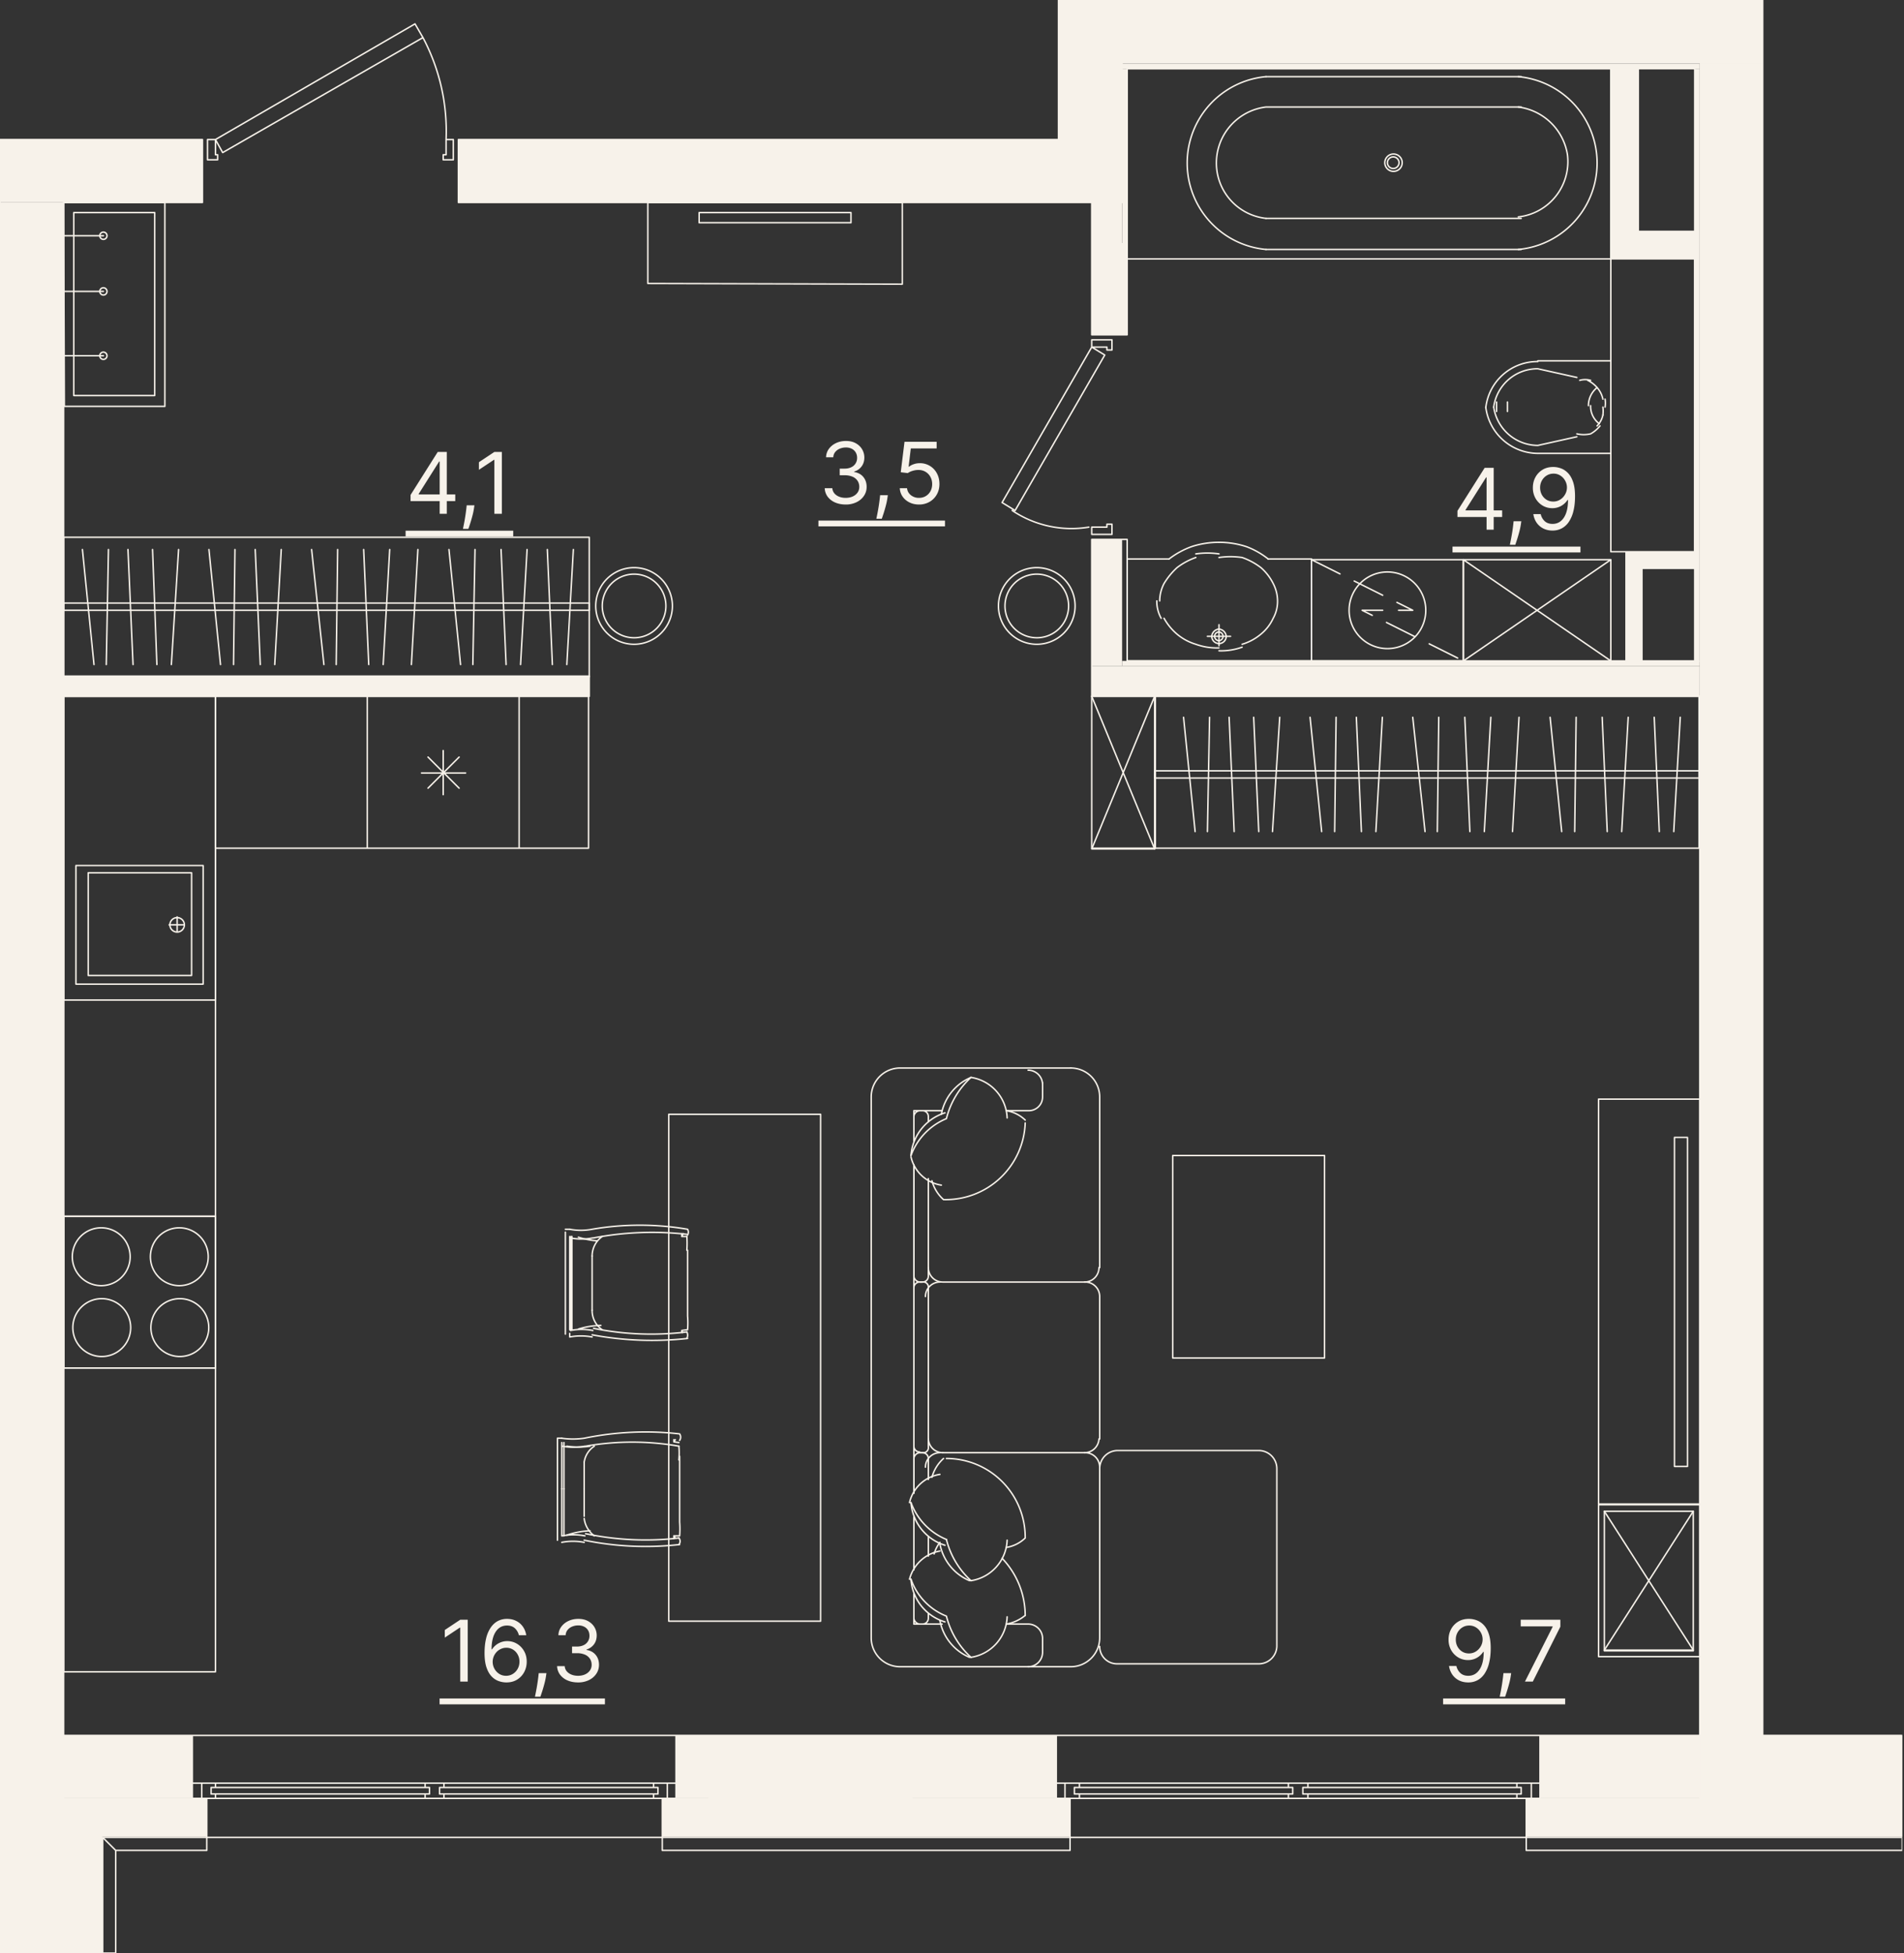 <svg width="195" height="200" fill="none" xmlns="http://www.w3.org/2000/svg"><rect width="100%" height="100%" fill="#333333" stroke="none"/><g clip-path="url(#a)"><path d="M150.47 165.777c.26.002.52.052.779.149a1.9 1.9 0 0 1 .712.482c.214.223.387.527.516.913.13.385.195.869.195 1.451 0 .562-.053 1.063-.161 1.5a3.402 3.402 0 0 1-.457 1.101c-.198.299-.44.526-.724.68a1.961 1.961 0 0 1-.959.232c-.355 0-.671-.07-.95-.21a1.856 1.856 0 0 1-.68-.591 2.049 2.049 0 0 1-.337-.881h.754a1.4 1.4 0 0 0 .406.72c.204.188.473.282.807.282.489 0 .874-.213 1.157-.64.284-.427.427-1.03.427-1.81h-.05a1.936 1.936 0 0 1-.411.449 1.828 1.828 0 0 1-1.148.392 1.92 1.92 0 0 1-.999-.269 2.046 2.046 0 0 1-.724-.745 2.182 2.182 0 0 1-.269-1.089c0-.388.087-.742.26-1.064.175-.324.421-.582.736-.773.318-.192.691-.285 1.12-.279Zm0 .681c-.26 0-.494.065-.702.195-.206.127-.37.301-.492.519-.12.217-.179.457-.179.721 0 .264.057.504.173.721.117.214.277.385.479.513.204.126.436.189.696.189.196 0 .379-.038.548-.115.169-.078.316-.184.442-.318a1.54 1.54 0 0 0 .3-.461c.072-.173.108-.354.108-.541 0-.248-.059-.48-.179-.696a1.427 1.427 0 0 0-.489-.526 1.264 1.264 0 0 0-.705-.201Zm4.299 4.875-.05.334a6.6 6.6 0 0 1-.161.755 18.31 18.31 0 0 1-.408 1.323h-.557l.106-.522a20.343 20.343 0 0 0 .241-1.544l.037-.346h.792Zm1.41.866 2.834-5.605v-.05h-3.267v-.68h4.059v.717l-2.821 5.618h-.805ZM147.797 173.931H160.3v.594h-12.503v-.594ZM47.903 165.864v6.335h-.767v-5.531H47.1l-1.546 1.027v-.779l1.583-1.052h.767Zm3.926 6.421a2.363 2.363 0 0 1-.78-.148 1.876 1.876 0 0 1-.711-.479c-.215-.227-.387-.534-.517-.919-.13-.388-.195-.875-.195-1.46 0-.561.053-1.058.158-1.491a3.37 3.37 0 0 1 .458-1.098c.2-.299.441-.526.724-.681a1.99 1.99 0 0 1 .962-.232c.354 0 .67.071.946.214.279.14.505.336.68.587.176.252.29.542.341.87h-.755a1.4 1.4 0 0 0-.408-.709c-.202-.187-.47-.281-.804-.281-.491 0-.878.213-1.16.64-.28.427-.422 1.026-.424 1.797h.05a1.851 1.851 0 0 1 1.559-.841c.362 0 .694.091.995.272.302.18.543.428.724.746.182.315.273.677.273 1.085 0 .392-.088.751-.263 1.077a2.001 2.001 0 0 1-.74.773c-.315.19-.686.283-1.113.278Zm0-.68c.26 0 .493-.065.699-.195.208-.13.372-.304.492-.523.121-.218.182-.462.182-.73 0-.262-.059-.5-.176-.714a1.344 1.344 0 0 0-.48-.517 1.267 1.267 0 0 0-.693-.192c-.195 0-.378.04-.547.118-.17.076-.318.181-.445.315a1.54 1.54 0 0 0-.297.461 1.468 1.468 0 0 0 .557 1.776c.208.134.444.201.708.201Zm4.136-.272-.05.334a6.798 6.798 0 0 1-.16.755c-.071.268-.144.52-.22.757-.077.238-.14.426-.19.566h-.556l.105-.522a20.215 20.215 0 0 0 .242-1.544l.037-.346h.791Zm3.242.952c-.408 0-.772-.07-1.092-.21a1.866 1.866 0 0 1-.758-.585 1.569 1.569 0 0 1-.303-.875h.78a.92.92 0 0 0 .21.529c.124.146.286.26.486.34.2.081.421.121.665.121.272 0 .513-.047.723-.142a1.19 1.19 0 0 0 .495-.396.992.992 0 0 0 .18-.588c0-.233-.058-.438-.174-.616a1.148 1.148 0 0 0-.507-.42 1.971 1.971 0 0 0-.816-.152h-.508v-.68h.508c.251 0 .472-.046.662-.136a1.03 1.03 0 0 0 .612-.966c0-.214-.047-.401-.142-.559a.975.975 0 0 0-.402-.372 1.31 1.31 0 0 0-.607-.133c-.218 0-.425.041-.618.121a1.153 1.153 0 0 0-.47.343.896.896 0 0 0-.199.539h-.742c.013-.332.113-.623.3-.873.188-.251.433-.447.736-.587.306-.141.64-.211 1.006-.211.392 0 .728.08 1.008.238.28.157.496.364.647.622.15.258.225.536.225.835 0 .357-.093.661-.281.913a1.43 1.43 0 0 1-.758.523v.049c.4.066.713.236.937.511.225.272.337.609.337 1.011 0 .344-.093.654-.281.928-.186.272-.44.487-.76.643a2.472 2.472 0 0 1-1.099.235ZM45.02 173.931h16.934v.594H45.02v-.594ZM149.267 52.943v-.63l2.784-4.405h.458v.977h-.309l-2.104 3.328v.05h3.749v.68h-4.578Zm2.982 1.3v-6.335h.73v6.335h-.73Zm3.559-.867-.049.335a7.005 7.005 0 0 1-.161.754 14.4 14.4 0 0 1-.22.758c-.076.237-.139.426-.189.566h-.556l.105-.523c.043-.216.086-.458.13-.727.045-.266.082-.538.111-.816l.037-.347h.792Zm3.297-5.555c.26.002.52.052.78.148.26.097.497.258.711.483.215.223.387.527.517.913.13.385.195.869.195 1.45 0 .563-.054 1.063-.161 1.5a3.404 3.404 0 0 1-.458 1.102 2.027 2.027 0 0 1-.724.68 1.963 1.963 0 0 1-.959.232 2.08 2.08 0 0 1-.949-.21 1.865 1.865 0 0 1-.681-.591 2.067 2.067 0 0 1-.337-.882h.755a1.4 1.4 0 0 0 .405.721c.204.188.473.282.807.282.489 0 .875-.214 1.157-.64.285-.428.427-1.03.427-1.81h-.049a1.952 1.952 0 0 1-.412.448 1.814 1.814 0 0 1-1.147.393c-.363 0-.696-.09-.999-.269a2.03 2.03 0 0 1-.724-.745 2.17 2.17 0 0 1-.269-1.09c0-.387.086-.742.259-1.063.176-.324.421-.582.737-.774.317-.191.69-.284 1.119-.278Zm0 .68c-.259 0-.493.065-.702.195-.206.128-.37.301-.492.52a1.472 1.472 0 0 0-.179.72c0 .265.058.505.173.721.118.215.278.386.48.514.204.126.436.189.696.189.196 0 .378-.038.547-.115.169-.078.317-.184.443-.318.127-.136.227-.29.3-.461a1.413 1.413 0 0 0-.072-1.237 1.42 1.42 0 0 0-.488-.526 1.27 1.27 0 0 0-.706-.202ZM148.76 55.975h13.105v.594H148.76v-.594ZM86.617 51.663c-.408 0-.772-.07-1.092-.21a1.87 1.87 0 0 1-.757-.585 1.572 1.572 0 0 1-.304-.875h.78a.92.92 0 0 0 .21.529c.124.147.286.26.486.34.2.08.422.12.665.12.272 0 .513-.047.724-.141.21-.095.375-.227.495-.396.12-.17.18-.365.18-.588 0-.233-.059-.438-.174-.616a1.147 1.147 0 0 0-.507-.42 1.97 1.97 0 0 0-.817-.152h-.507v-.68h.507c.252 0 .472-.046.662-.136a1.028 1.028 0 0 0 .612-.965 1.07 1.07 0 0 0-.142-.56.973.973 0 0 0-.402-.372 1.301 1.301 0 0 0-.606-.133c-.219 0-.425.04-.619.121a1.152 1.152 0 0 0-.47.343.894.894 0 0 0-.198.539H84.6c.013-.332.113-.623.3-.873.188-.251.434-.447.737-.587.305-.14.64-.21 1.005-.21.392 0 .728.079 1.008.237.281.157.496.364.647.622.15.258.226.536.226.835 0 .357-.094.661-.282.913a1.427 1.427 0 0 1-.757.523v.05c.4.065.712.235.937.51.224.272.337.609.337 1.011 0 .344-.094.654-.282.928-.185.272-.439.487-.76.643a2.476 2.476 0 0 1-1.099.236Zm4.312-.952-.05.334a6.747 6.747 0 0 1-.16.755c-.07.268-.144.52-.22.757-.077.238-.14.426-.19.566h-.556l.105-.522a19.971 19.971 0 0 0 .242-1.544l.037-.346h.792Zm3.192.953c-.363 0-.69-.073-.98-.217a1.82 1.82 0 0 1-.7-.594 1.618 1.618 0 0 1-.288-.86h.743c.029.287.159.524.39.712a1.3 1.3 0 0 0 .835.278c.26 0 .49-.06.693-.183.204-.121.364-.288.48-.5.117-.215.175-.457.175-.728 0-.276-.06-.522-.182-.739a1.34 1.34 0 0 0-.495-.517c-.21-.125-.45-.19-.72-.191a1.978 1.978 0 0 0-.598.09 1.66 1.66 0 0 0-.504.231l-.718-.086.384-3.118h3.291v.68H93.28l-.222 1.869h.037a1.65 1.65 0 0 1 .489-.257c.195-.068.4-.102.612-.102a1.944 1.944 0 0 1 1.754 1.033c.175.32.263.685.263 1.095 0 .404-.09.765-.272 1.083a1.99 1.99 0 0 1-.743.748 2.12 2.12 0 0 1-1.076.273ZM83.821 53.31h12.96v.593h-12.96v-.594ZM42.048 51.314v-.63l2.783-4.405h.458v.977h-.309l-2.103 3.328v.05h3.749v.68h-4.578Zm2.981 1.3v-6.335h.73v6.334h-.73Zm3.56-.867-.05.334a6.741 6.741 0 0 1-.161.755c-.07.268-.143.52-.22.758-.076.237-.139.426-.188.566h-.557l.105-.523a19.971 19.971 0 0 0 .241-1.543l.037-.347h.792Zm2.81-5.468v6.334h-.768v-5.53h-.037l-1.546 1.027v-.78l1.583-1.051h.767ZM41.54 54.346h11.022v.594H41.54v-.594Z" fill="#F7F2EA"/><path d="M149.871 57.312h15.105V67.68l-15.105-10.367Zm0 0V67.68l15.105-10.367M6.516 24.14h4.073M6.516 36.431h4.073M6.516 29.84h4.073M10.589 24.51a.37.37 0 1 0 0-.741.37.37 0 0 0 0 .74ZM10.589 30.211a.37.37 0 1 0 0-.74.37.37 0 0 0 0 .74ZM10.589 36.801a.37.37 0 1 0 0-.74.37.37 0 0 0 0 .74ZM155.794 25.546h-26.138M155.794 22.362h-26.138M142.688 17.549a.889.889 0 1 0 0-1.777.889.889 0 0 0 0 1.777Z" stroke="#F7F2EA" stroke-width=".15" stroke-linecap="round" stroke-linejoin="round"/><path d="M142.688 17.253a.593.593 0 1 0 0-1.186.593.593 0 0 0 0 1.186ZM155.794 10.959h-26.138M155.794 7.849h-26.138M129.656 10.959a5.783 5.783 0 0 0-3.854 2.177 5.774 5.774 0 0 0-1.181 4.265 5.7 5.7 0 0 0 5.035 4.961" stroke="#F7F2EA" stroke-width=".15" stroke-linecap="round" stroke-linejoin="round"/><path d="M129.656 7.849a8.886 8.886 0 0 0 0 17.697M155.498 22.214a5.702 5.702 0 0 0 5.035-6.368 5.851 5.851 0 0 0-5.035-4.887" stroke="#F7F2EA" stroke-width=".15" stroke-linecap="round" stroke-linejoin="round"/><path d="M155.498 25.546a8.886 8.886 0 0 0 0-17.697" stroke="#F7F2EA" stroke-width=".15" stroke-linecap="round" stroke-linejoin="round"/><path d="M164.976 7.034h-49.537V26.51h49.537V7.034ZM173.566 26.435h-8.59v30.063h8.59V26.435ZM161.496 44.724l-3.998.889M152.981 41.688a4.587 4.587 0 0 0 4.517 3.925" stroke="#F7F2EA" stroke-width=".15" stroke-linecap="round" stroke-linejoin="round"/><path d="M152.166 41.688a5.406 5.406 0 0 0 5.332 4.74M164.976 46.427h-7.478" stroke="#F7F2EA" stroke-width=".15" stroke-linecap="round" stroke-linejoin="round"/><path d="M157.498 37.023a5.329 5.329 0 0 0-5.332 4.74" stroke="#F7F2EA" stroke-width=".15" stroke-linecap="round" stroke-linejoin="round"/><path d="M157.498 37.764a4.519 4.519 0 0 0-4.517 3.924M161.496 38.652l-3.998-.888M164.976 36.95h-7.478M163.569 39.689a2.377 2.377 0 0 0-.888 1.851M162.903 41.54a2.227 2.227 0 0 0 .889 1.851M153.277 41.614v.519M154.388 42.133v-.519M153.277 41.17v.444M154.388 41.614v-.444M164.162 42.503c.033-.27.033-.544 0-.815" stroke="#F7F2EA" stroke-width=".15" stroke-linecap="round" stroke-linejoin="round"/><path d="M163.569 43.614c.297-.308.503-.693.593-1.111M162.903 44.428c.37-.208.696-.484.963-.814M161.496 44.428c.463.107.944.107 1.407 0M164.384 41.688c.043-.27.043-.544 0-.814M164.162 40.874a2.595 2.595 0 0 0-.593-1.185M163.569 39.689a3.032 3.032 0 0 0-.962-.74M162.903 38.949a2.073 2.073 0 0 0-1.111 0M134.321 67.679h-18.882M119.734 57.238h-4.295M129.878 57.238h4.443M134.321 57.238v10.44M124.843 64.717a.443.443 0 0 0-.314.758c.083.084.196.13.314.13" stroke="#F7F2EA" stroke-width=".15" stroke-linecap="round" stroke-linejoin="round"/><path d="M124.843 64.42a.813.813 0 0 0-.741.741.745.745 0 0 0 .741.74M124.843 65.605a.445.445 0 0 0 0-.888" stroke="#F7F2EA" stroke-width=".15" stroke-linecap="round" stroke-linejoin="round"/><path d="M124.843 65.901a.74.74 0 0 0 .74-.74.812.812 0 0 0-.74-.74M115.439 57.238v10.44M122.029 55.98a8.67 8.67 0 0 0-2.295 1.258M124.843 55.535a8.959 8.959 0 0 0-2.814.444" stroke="#F7F2EA" stroke-width=".15" stroke-linecap="round" stroke-linejoin="round"/><path d="M127.657 55.98a8.963 8.963 0 0 0-2.814-.445M129.878 57.238a8.223 8.223 0 0 0-2.221-1.259M119.215 59.756a3.929 3.929 0 0 0-.444 1.777M120.548 58.127a7.439 7.439 0 0 0-1.333 1.629M122.473 57.09a6.961 6.961 0 0 0-1.925 1.037M124.843 56.72a8.37 8.37 0 0 0-2.37 0M122.473 65.976c.76.272 1.564.398 2.37.37M120.548 64.939c.565.473 1.22.826 1.925 1.037M119.215 63.31c.342.619.794 1.17 1.333 1.629M118.475 61.533a3.55 3.55 0 0 0 .444 1.777M124.843 63.976v2.148M124.843 66.642a6.366 6.366 0 0 0 2.369-.37M127.212 65.976a5.411 5.411 0 0 0 1.926-1.037M129.138 64.939c.537-.44.968-.998 1.258-1.63M130.396 63.31a3.56 3.56 0 0 0 .445-1.777M130.841 61.533a3.917 3.917 0 0 0-.445-1.777M130.396 59.756a5.324 5.324 0 0 0-1.258-1.63M129.138 58.127a6.953 6.953 0 0 0-1.926-1.037M127.212 57.09a8.364 8.364 0 0 0-2.369 0M126.028 65.161h-2.37M16.883 20.733H6.516l.074 20.881h10.293v-20.88Z" stroke="#F7F2EA" stroke-width=".15" stroke-linecap="round" stroke-linejoin="round"/><path d="M15.846 21.77H7.553v18.734h8.293V21.77ZM92.41 20.733V29.1l-26.064-.074v-8.293H92.41ZM118.327 71.307h-6.516v15.55h6.516v-15.55Z" stroke="#F7F2EA" stroke-width=".15" stroke-linecap="round" stroke-linejoin="round"/><path d="m111.811 71.307 6.442 15.624h-6.442l6.442-15.624" stroke="#F7F2EA" stroke-width=".15" stroke-linecap="round" stroke-linejoin="round"/><path d="M174.01 78.934h-55.757v.74h55.757v-.74Z" stroke="#F7F2EA" stroke-width=".15" stroke-linecap="round" stroke-linejoin="round"/><path d="M174.01 71.307h-55.757v15.55h55.757v-15.55ZM118.253 86.93V71.308M150.537 85.154l-.518-11.7M152.684 73.454l-.666 11.7M147.353 73.454l-.148 11.7M144.688 73.454l1.258 11.7M141.577 73.454l-.666 11.7M139.43 85.154l-.518-11.7M136.839 73.454l-.149 11.7M134.173 73.454l1.185 11.7M131.063 73.454l-.741 11.7M128.915 85.154l-.518-11.7M126.398 85.154l-.518-11.7M123.88 73.454l-.222 11.7M121.215 73.454l1.184 11.7M164.606 85.154l-.518-11.7M166.753 73.454l-.666 11.7M161.422 73.454l-.148 11.7M158.756 73.454l1.185 11.7M155.572 73.454l-.666 11.7M169.937 85.154l-.518-11.7M174.084 112.551h-10.367v41.466h10.367v-41.466Z" stroke="#F7F2EA" stroke-width=".15" stroke-linecap="round" stroke-linejoin="round"/><path d="M172.825 116.475h-1.333v33.692h1.333v-33.692ZM174.084 169.641v-15.55h-10.367v15.55h10.367Z" stroke="#F7F2EA" stroke-width=".15" stroke-linecap="round" stroke-linejoin="round"/><path d="M173.418 154.758h-9.108v14.291h9.108v-14.291Z" stroke="#F7F2EA" stroke-width=".15" stroke-linecap="round" stroke-linejoin="round"/><path d="m173.418 154.758-9.108 14.216h9.108l-9.108-14.216M53.166 71.307h-15.55v15.55h15.55v-15.55ZM47.686 79.156H43.17M45.39 76.86v4.517M47.02 77.527l-3.184 3.184M47.02 80.71l-3.184-3.183M37.616 71.307h-15.55v15.55h15.55v-15.55ZM60.274 71.307h-7.108v15.55h7.108v-15.55ZM20.807 100.777H7.775V88.634h13.032v12.143Z" stroke="#F7F2EA" stroke-width=".15" stroke-linecap="round" stroke-linejoin="round"/><path d="M19.622 89.374H9.034V99.89h10.588V89.374Z" stroke="#F7F2EA" stroke-width=".15" stroke-linecap="round" stroke-linejoin="round"/><path d="M18.142 95.446a.74.74 0 1 0 0-1.48.74.74 0 0 0 0 1.48ZM18.142 93.891v1.555M18.882 94.706h-1.555" stroke="#F7F2EA" stroke-width=".15" stroke-linecap="round" stroke-linejoin="round"/><path d="M22.066 71.307H6.516v31.1h15.55v-31.1Z" stroke="#F7F2EA" stroke-width=".15" stroke-linecap="round" stroke-linejoin="round"/><path d="M22.066 71.307H6.516v99.889h15.55v-99.89Z" stroke="#F7F2EA" stroke-width=".15" stroke-linecap="round" stroke-linejoin="round"/><path d="M10.367 131.655a2.962 2.962 0 1 0 0-5.924 2.962 2.962 0 0 0 0 5.924ZM10.367 138.912a2.963 2.963 0 1 0-.002-5.925 2.963 2.963 0 0 0 .002 5.925ZM18.364 131.655a2.962 2.962 0 1 0 0-5.924 2.962 2.962 0 0 0 0 5.924ZM18.364 138.912a2.963 2.963 0 1 0-.002-5.925 2.963 2.963 0 0 0 .002 5.925Z" stroke="#F7F2EA" stroke-width=".15" stroke-linecap="round" stroke-linejoin="round"/><path d="M22.066 124.546H6.516v15.55h15.55v-15.55Z" stroke="#F7F2EA" stroke-width=".15" stroke-linecap="round" stroke-linejoin="round"/><path d="M22.066 124.546H6.516v15.55h15.55v-15.55ZM60.348 61.755H6.516v.74h53.832v-.74Z" stroke="#F7F2EA" stroke-width=".15" stroke-linecap="round" stroke-linejoin="round"/><path d="M60.348 55.017H6.516v14.29h53.832v-14.29ZM104.998 114.698a3.622 3.622 0 0 0-1.925-.962M96.631 122.843a8.145 8.145 0 0 0 8.367-7.849M95.446 120.918a3.993 3.993 0 0 0 1.185 1.925M96.78 113.958a4.958 4.958 0 0 0-3.481 4.369" stroke="#F7F2EA" stroke-width=".15" stroke-linecap="round" stroke-linejoin="round"/><path d="M93.299 118.475a3.778 3.778 0 0 0 3.11 2.887M93.595 119.289v11.403M93.595 130.692a.666.666 0 0 0 .593.593M94.188 131.285h.296M94.484 131.285a.593.593 0 0 0 .592-.593M95.076 130.692v-9.996M96.26 131.285a1.483 1.483 0 0 0-1.48 1.481" stroke="#F7F2EA" stroke-width=".15" stroke-linecap="round" stroke-linejoin="round"/><path d="M95.076 129.804a1.48 1.48 0 0 0 1.481 1.481M96.557 131.285h14.587M96.483 113.736h-2.888M93.595 113.736v3.11M93.595 114.328v2.518M95.076 114.846v-.518M95.076 114.328a.593.593 0 0 0-.592-.592M94.484 113.736h-.296M94.188 113.736a.664.664 0 0 0-.593.592M99.445 110.33a8.51 8.51 0 0 0-2.518 4.22M96.927 114.55a6.513 6.513 0 0 0-3.628 3.777M106.775 111.07a1.483 1.483 0 0 0-1.48-1.481M106.776 110.848v1.481M105.295 113.736a1.415 1.415 0 0 0 1.043-.385 1.4 1.4 0 0 0 .437-1.022M105.295 113.736h-2.222M103.147 114.476a4.364 4.364 0 0 0-3.702-4.146" stroke="#F7F2EA" stroke-width=".15" stroke-linecap="round" stroke-linejoin="round"/><path d="M99.445 110.33a5.108 5.108 0 0 0-3.036 3.776M95.076 147.353a1.483 1.483 0 0 0 1.481 1.407M93.595 152.906v-3.554M94.188 148.76a.664.664 0 0 0-.593.592M94.188 148.76h.296M95.076 149.352a.593.593 0 0 0-.592-.592M95.076 149.352v2.147" stroke="#F7F2EA" stroke-width=".15" stroke-linecap="round" stroke-linejoin="round"/><path d="M96.26 148.76a1.483 1.483 0 0 0-1.48 1.481M96.557 148.76h14.587M99.445 161.866a4.371 4.371 0 0 0 3.702-4.147M96.26 158.09a5.115 5.115 0 0 0 3.037 3.776M103.073 166.309a4.154 4.154 0 0 0 1.925-.889" stroke="#F7F2EA" stroke-width=".15" stroke-linecap="round" stroke-linejoin="round"/><path d="M104.998 165.42a8.511 8.511 0 0 0-2.369-5.849M96.927 165.494a8.517 8.517 0 0 0 2.518 4.221M93.299 161.718a6.286 6.286 0 0 0 3.628 3.776" stroke="#F7F2EA" stroke-width=".15" stroke-linecap="round" stroke-linejoin="round"/><path d="M93.299 161.718a4.886 4.886 0 0 0 3.48 4.369M96.26 158.83a3.928 3.928 0 0 0-3.11 2.888M103.073 166.309h2.222M106.775 167.716a1.48 1.48 0 0 0-1.48-1.407M106.776 167.716v1.481M105.295 170.678c.392 0 .769-.157 1.047-.434.277-.278.433-.655.433-1.047M99.445 169.715a4.371 4.371 0 0 0 3.702-4.147M96.26 165.939a5.115 5.115 0 0 0 3.037 3.776M93.595 163.199v3.11M93.595 166.309h2.888M95.076 165.198v.518M94.484 166.309a.593.593 0 0 0 .592-.593M94.484 166.309h-.296M93.595 165.716a.664.664 0 0 0 .593.593M93.595 165.716v-2.517" stroke="#F7F2EA" stroke-width=".15" stroke-linecap="round" stroke-linejoin="round"/><path d="M96.26 157.942c-.27.354-.47.756-.592 1.184M95.076 157.349v1.999M103.073 158.46a3.63 3.63 0 0 0 1.925-.963M104.998 157.497a8.08 8.08 0 0 0-4.965-7.524 8.075 8.075 0 0 0-3.106-.621M96.631 149.352a4.002 4.002 0 0 0-1.185 1.925" stroke="#F7F2EA" stroke-width=".15" stroke-linecap="round" stroke-linejoin="round"/><path d="M93.299 153.869a4.965 4.965 0 0 0 3.48 4.369M96.26 150.981a3.774 3.774 0 0 0-3.11 2.888M96.927 157.645a8.517 8.517 0 0 0 2.518 4.221" stroke="#F7F2EA" stroke-width=".15" stroke-linecap="round" stroke-linejoin="round"/><path d="M93.299 153.869a6.518 6.518 0 0 0 3.628 3.776M93.595 155.35v5.405M93.595 160.755v-5.405M112.625 112.329a2.964 2.964 0 0 0-1.828-2.737 2.964 2.964 0 0 0-1.134-.225M112.625 112.329v17.475M111.07 131.285a1.478 1.478 0 0 0 1.481-1.481" stroke="#F7F2EA" stroke-width=".15" stroke-linecap="round" stroke-linejoin="round"/><path d="M112.625 132.766a1.482 1.482 0 0 0-1.481-1.481M112.625 132.766v14.587M111.07 148.76a1.485 1.485 0 0 0 1.481-1.407M112.625 150.241a1.482 1.482 0 0 0-1.481-1.481M112.625 150.241v17.475M109.663 170.678a2.965 2.965 0 0 0 2.962-2.962M109.663 170.677H92.188M89.226 167.716a2.957 2.957 0 0 0 1.829 2.736c.36.149.744.226 1.133.226M89.226 167.716v-55.387M92.188 109.367a2.963 2.963 0 0 0-2.962 2.962M92.188 109.367h17.475M93.595 119.289v33.617M93.595 148.167v-16.29M94.188 131.285a.592.592 0 0 0-.593.592M94.188 131.285h.296M95.076 131.877a.518.518 0 0 0-.592-.592M95.076 131.877v16.29M94.484 148.76a.518.518 0 0 0 .592-.593M94.484 148.76h-.296M93.595 148.093a.593.593 0 0 0 .593.593M112.625 150.389a1.854 1.854 0 0 1 1.777-1.851M112.625 168.604a1.774 1.774 0 0 0 1.777 1.777M128.915 148.538a1.851 1.851 0 0 1 1.852 1.851v18.215a1.849 1.849 0 0 1-1.852 1.777M114.402 170.381h14.514M114.402 148.538h14.662M120.104 118.327h15.55v20.733h-15.55v-20.733ZM71.603 21.77h15.55v1.036h-15.55V21.77ZM60.644 125.879a6.07 6.07 0 0 1-2.295 0M60.644 125.879a28.897 28.897 0 0 1 9.774 0M70.418 125.879a.592.592 0 0 1 0 .593M70.344 126.62c.035.468.035.938 0 1.407M70.418 128.027v3.406M70.418 131.433v3.332M70.418 134.765c.04.468.04.939 0 1.407M70.344 136.394a.737.737 0 0 1 0 .666" stroke="#F7F2EA" stroke-width=".15" stroke-linecap="round" stroke-linejoin="round"/><path d="M70.418 137.06c-3.258.36-6.552.235-9.774-.37M58.349 136.912a6.07 6.07 0 0 1 2.295 0M58.349 136.912v-.37M57.904 136.616v-10.441M57.904 125.879h.445M61.163 127.064a8.306 8.306 0 0 1-1.926-.37M60.644 128.619a2.442 2.442 0 0 1 1.037-1.999M61.68 136.172a2.37 2.37 0 0 1-1.036-1.999" stroke="#F7F2EA" stroke-width=".15" stroke-linecap="round" stroke-linejoin="round"/><path d="M59.237 136.098a8.278 8.278 0 0 1 2.296-.37M70.344 136.394a29.63 29.63 0 0 1-9.552-.37M69.826 136.246v.222M69.826 136.246l.074.222M70.344 136.172l-.518.074M60.792 126.768a31.754 31.754 0 0 1 9.552-.37M70.344 126.62h-.518M69.826 126.62l.148-.296M69.826 126.62v-.296M58.571 131.433v4.739M58.349 131.433v4.739M58.497 131.433v4.739M60.644 131.433v2.74M58.571 136.172h-.074M58.423 136.246a5.91 5.91 0 0 1 2.295 0M60.644 131.433v-2.814M60.718 126.768a5.91 5.91 0 0 1-2.295 0M58.497 131.433v-4.813M58.349 131.433v-4.813M58.497 126.62h.074M58.571 131.433v-4.813M59.83 147.279a8.172 8.172 0 0 1-2.296 0M59.83 147.279a31.054 31.054 0 0 1 9.774-.445M69.604 146.834a.596.596 0 0 1 0 .667M69.53 148.093c.039.468.039.939 0 1.407M69.604 149.13v3.332M69.604 152.462v3.406M69.604 155.868c.037.468.037.939 0 1.407M69.53 157.497a.52.52 0 0 1 0 .667" stroke="#F7F2EA" stroke-width=".15" stroke-linecap="round" stroke-linejoin="round"/><path d="M69.604 158.164c-3.261.369-6.56.219-9.774-.445M57.534 157.941a6.111 6.111 0 0 1 2.296 0M57.09 157.719v-10.44M57.09 147.279h.444M60.422 148.093a8.323 8.323 0 0 1-2.37 0M59.83 149.722a2.373 2.373 0 0 1 1.037-1.629M60.867 157.275a2.6 2.6 0 0 1-1.037-1.777" stroke="#F7F2EA" stroke-width=".15" stroke-linecap="round" stroke-linejoin="round"/><path d="M58.053 157.201a8.36 8.36 0 0 1 2.37-.444M69.53 157.497a29.64 29.64 0 0 1-9.552-.444M69.012 157.275v.296M69.012 157.275l.148.222M69.53 157.275h-.518M59.978 148.093a27.657 27.657 0 0 1 9.552 0M69.53 147.723l-.518-.074M69.012 147.649l.148-.222M69.012 147.649v-.222M57.757 152.462v4.739M57.534 152.462v4.813M57.757 152.462v4.739M59.83 152.462v2.814M57.757 157.275v-.074M57.757 157.275v-.074" stroke="#F7F2EA" stroke-width=".15" stroke-linecap="round" stroke-linejoin="round"/><path d="M57.608 157.275a6.07 6.07 0 0 1 2.296 0M59.83 152.462v-2.74M59.904 148.093a6.07 6.07 0 0 1-2.296 0M57.757 152.462v-4.739M57.534 152.462v-4.739M57.757 152.462v-4.739M84.043 114.106h-15.55v51.907h15.55v-51.907ZM64.939 65.976a3.925 3.925 0 1 0 0-7.85 3.925 3.925 0 0 0 0 7.85Z" stroke="#F7F2EA" stroke-width=".15" stroke-linecap="round" stroke-linejoin="round"/><path d="M64.94 65.31a3.258 3.258 0 1 0 0-6.517 3.258 3.258 0 0 0 0 6.516ZM106.183 65.976a3.925 3.925 0 1 0 0-7.85 3.925 3.925 0 0 0 0 7.85Z" stroke="#F7F2EA" stroke-width=".15" stroke-linecap="round" stroke-linejoin="round"/><path d="M106.183 65.31a3.258 3.258 0 1 0 0-6.517 3.258 3.258 0 0 0 0 6.516ZM37.764 68.049l-.519-11.774M39.911 56.276l-.666 11.773M34.58 56.276l-.148 11.773M31.914 56.276l1.259 11.773M28.804 56.276l-.666 11.773M26.657 68.049l-.518-11.774M24.065 56.276l-.148 11.773M21.4 56.276l1.184 11.773M18.29 56.276l-.74 11.773M16.068 68.049l-.444-11.774M13.625 68.049l-.519-11.774M11.107 56.276l-.222 11.773M8.441 56.276l1.185 11.773M51.833 68.049l-.518-11.774M53.98 56.276l-.666 11.773M48.649 56.276l-.222 11.773M45.983 56.276l1.185 11.773M42.799 56.276l-.666 11.773M56.572 68.049l-.519-11.774M58.72 56.276l-.667 11.773M172.085 73.454l-.667 11.7M149.871 57.312h-15.55V67.68h15.55V57.312Z" stroke="#F7F2EA" stroke-width=".15" stroke-linecap="round" stroke-linejoin="round"/><path d="M142.096 66.42a3.924 3.924 0 1 0 0-7.849 3.924 3.924 0 0 0 0 7.849Z" stroke="#F7F2EA" stroke-width=".15" stroke-linecap="round" stroke-linejoin="round"/><path d="m134.321 57.312 10.366 5.183h-5.183l10.367 5.184" stroke="#F7F2EA" stroke-width=".15" stroke-linecap="round" stroke-linejoin="round" stroke-dasharray="3.26 1.63"/><path d="M10.44 184.154H6.517V200h3.925v-15.846Z" fill="#F7F2EA"/><path fill-rule="evenodd" clip-rule="evenodd" d="M114.921 32.729h-3.11v1.555h3.11v-1.555Zm.518 0h-.518v1.555h.518v-1.555ZM109.589 188.079v-3.925H67.827v3.925h41.762Zm-88.412 0v-3.925h-10.81v3.925h10.81Zm173.64 0v-3.925h-38.504v3.925h38.504ZM174.084 7.034v-.518h-59.163v.518H174.084ZM174.084 68.197v-.518h-59.163v.518H174.084Z" fill="#F7F2EA"/><path d="M115.439 7.034h-.518v17.92h.518V7.034ZM174.084 7.034h-.518v60.719h.518V7.034Z" fill="#F7F2EA"/><path fill-rule="evenodd" clip-rule="evenodd" d="M174.084 184.154v-6.442H157.72v6.442h16.364Zm-65.902 0v-6.442H93.373v6.442h14.809ZM72.64 184.154v-6.442h-3.406v6.442h3.406Zm-52.944 0v-6.442H6.516v6.442h13.18Z" fill="#F7F2EA"/><path d="M6.516 88.856H0v88.856h6.516V88.856ZM6.516 20.733H0V69.53h6.516V20.733Z" fill="#F7F2EA"/><path fill-rule="evenodd" clip-rule="evenodd" d="M108.405 20.733v-6.442h-61.46v6.442h61.46ZM0 14.291v6.442h20.733v-6.442H0ZM180.526 6.516V0h-65.605v6.516h65.605ZM180.526 177.712V92.114h-6.442v85.598h6.442ZM180.526 71.307V6.517h-6.442v64.79h6.442Z" fill="#F7F2EA"/><path d="M10.515 188.078h-.148V200h.148v-11.922Z" fill="#F7F2EA"/><path fill-rule="evenodd" clip-rule="evenodd" d="M174.084 71.307v-3.11h-62.273v3.11h62.273Z" fill="#F7F2EA"/><path d="M60.348 69.234H6.516v2.073h53.832v-2.073Z" fill="#F7F2EA"/><path fill-rule="evenodd" clip-rule="evenodd" d="M115.439 24.88h-3.628v7.849h3.628v-7.85Zm-3.628 0h3.11v-4.147h-3.11v4.147Zm3.11 30.359h-3.11v12.958h3.11V55.239ZM164.976 26.509h8.59v-2.814h-5.776V7.035h-2.814v19.474ZM194.817 184.154v-6.442h-20.733v6.442h20.733Z" fill="#F7F2EA"/><path d="M93.373 177.712H72.64v6.516h20.733v-6.516ZM6.516 177.712H0v22.362h6.516v-22.362ZM6.516 69.53H0v19.326h6.516V69.53Z" fill="#F7F2EA"/><path fill-rule="evenodd" clip-rule="evenodd" d="M180.526 92.114V71.307h-6.442v20.807h6.442Z" fill="#F7F2EA"/><path d="M114.921 0h-6.516v20.733h6.516V0Z" fill="#F7F2EA"/><path fill-rule="evenodd" clip-rule="evenodd" d="M168.16 58.2h5.406v-1.628h-7.035v11.107h1.629V58.2Z" fill="#F7F2EA"/><path d="M20.66 182.599v1.555M68.345 182.599v1.555M22.066 184.154v-.444M22.066 183.71h-.444M21.622 183.71v-.667M21.622 182.599h-1.926M19.696 182.599v1.555M19.696 184.154h2.37M43.54 184.154h1.925M45.465 184.154v-.444M45.465 183.71h-.445M45.02 183.71v-.667M45.02 182.599h-1.036M43.984 183.043v.667M43.984 183.71h-.445M43.54 183.71v.444M66.938 184.154h2.296M69.234 184.154v-1.555M69.234 182.599h-1.851M67.383 183.043v.667M67.382 183.71h-.444M66.938 183.71v.444M43.54 182.599h.444M43.54 184.154H22.065M21.622 182.599h.444M22.066 182.599h21.473M43.54 183.71H22.065M43.984 183.043H21.622M22.066 183.043v-.444M21.622 183.043h.444M43.54 183.043v-.444M43.984 183.043h-.445M66.938 182.599h.444M66.938 184.154H45.465M45.02 182.599h.445M45.465 182.599h21.473M66.938 183.71H45.465M67.382 183.043H45.02M45.465 183.043v-.444M45.02 183.043h.445M66.938 183.043v-.444M67.382 183.043h-.444M109.071 182.599v1.555M156.831 182.599v1.555M110.552 184.154v-.444M110.552 183.71h-.518M110.034 183.71v-.667M110.034 182.599h-1.852M108.182 182.599v1.555M108.182 184.154h2.37M131.951 184.154h2M133.951 184.154v-.444M133.951 183.71h-.519M133.432 183.71v-.667M133.432 182.599h-1.036M132.396 183.043v.667M132.396 183.71h-.445M131.951 183.71v.444M155.35 184.154h2.37M157.72 184.154v-1.555M157.72 182.599h-1.926M155.794 183.043v.667M155.794 183.71h-.444M155.35 183.71v.444M131.951 182.599h.445M131.951 184.154h-21.399M110.034 182.599h.518M110.552 182.599h21.399M131.951 183.71h-21.399M132.396 183.043h-22.362M110.552 183.043v-.444M110.034 183.043h.518M131.951 183.043v-.444M132.396 183.043h-.445M155.35 182.599h.444M155.35 184.154h-21.399M133.432 182.599h.519M133.951 182.599h21.399M155.35 183.71h-21.399M155.795 183.043h-22.363M133.951 183.043v-.444M133.432 183.043h.519M155.35 183.043v-.444M155.794 183.043h-.444M174.084 177.712H157.72M157.72 177.712v4.887M174.084 184.154v-6.442M108.182 177.712H93.373M93.373 177.712v6.442M108.182 182.599v-4.887M108.182 184.154h1.407M108.182 177.712h49.538M157.72 184.154v-1.555M108.182 182.599v1.555M72.64 177.712h-3.406M69.234 177.712v4.887M72.64 184.154v-6.442M19.696 177.712H6.516M6.516 177.712v6.442M19.696 182.599v-4.887M19.696 177.712h49.538M69.234 184.154h-1.407M21.177 184.154h-1.48M69.234 184.154v-1.555M19.696 182.599v1.555M6.516 88.856H0M0 177.712h6.516M0 69.53h6.516M108.405 20.733v-6.442M114.921 0v6.516M174.084 177.712h6.442M180.526 92.114h-6.442M174.084 71.307h6.442M6.516 184.154V200M10.515 200v-11.847M194.817 184.154h-20.733M156.313 184.154v3.999M156.313 188.153h38.504M93.373 184.154H72.64M67.827 184.154v3.999M67.827 188.153h41.762M109.589 188.153v-3.999M10.515 188.153h10.662M21.177 188.153v-3.999M157.72 184.154h-1.407M109.589 184.154h-1.407M6.516 69.234v2.073M114.921 20.733h-3.11M156.313 188.153h-46.724M156.313 184.154v3.999M67.827 188.153h-46.65M21.177 188.153v-3.999M67.827 184.154v3.999M194.817 177.712h-20.733M174.084 177.712v6.442M174.084 184.154h20.733M93.373 177.712H72.64M72.64 177.712v6.442M72.64 184.154h20.733M93.373 184.154v-6.442M0 177.712V200M6.516 200v-22.288M6.516 177.712H0M0 69.53v19.326M0 88.856h6.516M6.516 88.856V69.53M6.516 69.53H0M174.084 71.307v20.807M174.084 92.114h6.442M180.526 92.114V71.307M180.526 71.307h-6.442M108.405 0v20.733M108.405 20.733h6.516M114.921 20.733V0M114.921 0h-6.516M0 200h10.515M194.817 177.712v10.441M6.516 177.712V88.856M0 88.856v88.856M0 14.291V69.53M6.516 69.53V20.733M6.516 20.733h14.217M20.733 20.733v-6.442M20.733 14.291H3.406M3.406 14.291H0M46.946 20.733h61.459M108.405 14.291H56.572M56.572 14.291h-9.626M46.946 14.291v6.442M180.452 0h-55.165M125.287 0h-10.366M174.084 92.114v85.598M180.526 177.712V92.114M180.526 71.307V0M111.811 71.307h62.273M180.526 0v2.073M6.516 71.307h53.832M60.348 71.307v-2.073M60.348 69.234H6.516M111.811 20.733v13.55M111.811 55.239v16.068M115.439 7.034h58.127M173.566 67.679h-58.127M115.439 67.679v-12.44M115.439 34.284V7.034M173.566 7.034V67.68M111.811 32.729h3.628M164.976 7.034V26.51h8.59v-2.814h-5.776V7.035h-2.814ZM166.531 67.679V56.572h7.035V58.2h-5.406v9.478h-1.629ZM111.811 34.284h3.628M115.439 55.239h-3.628M22.066 14.291 42.503 2.444M22.806 15.624l-.74-1.333M43.317 3.85l-20.51 11.774M42.503 2.444l.814 1.406M22.288 16.364h-1.037M22.288 15.846v.518M22.066 15.846h.222M22.066 14.291v1.555M21.252 14.291h.814M21.252 16.364v-2.073M46.427 14.291v2.073M45.687 14.291h.74M45.687 15.846v-1.555M45.39 15.846h.297M45.39 16.364v-.518M46.427 16.364h-1.036M45.687 14.291a20.438 20.438 0 0 0-2.37-10.44M10.515 188.153l1.332 1.332M11.848 189.485h9.33M109.589 188.153v1.332M67.827 189.485v-1.332M67.827 189.485h41.762M11.848 200v-10.515M156.313 189.485h38.504M10.515 200h1.332M21.177 188.153v1.332M156.313 189.485v-1.332M194.817 189.485v-1.332M102.629 51.462l1.333.815M103.962 52.277l9.182-15.92M113.144 36.357l-1.333-.815M111.811 35.542l-9.182 15.92M113.884 34.802h-2.073M111.811 34.802v.74M111.811 35.542h1.555M113.366 35.542v.297M113.366 35.839h.518M113.884 35.839v-1.037M113.884 54.72v-1.036M113.884 53.684h-.518M113.366 53.684v.296M113.366 53.98h-1.555M111.811 53.98v.74M111.811 54.72h2.073M103.666 52.277a10.883 10.883 0 0 0 7.848 1.703M0 177.712v6.442M72.64 184.154h20.733M174.084 184.154h20.733M6.516 200v-15.846" stroke="#F7F2EA" stroke-width=".15" stroke-linecap="round" stroke-linejoin="round"/></g><defs><clipPath id="a"><path fill="#fff" d="M0 0h194.817v200H0z"/></clipPath></defs></svg>